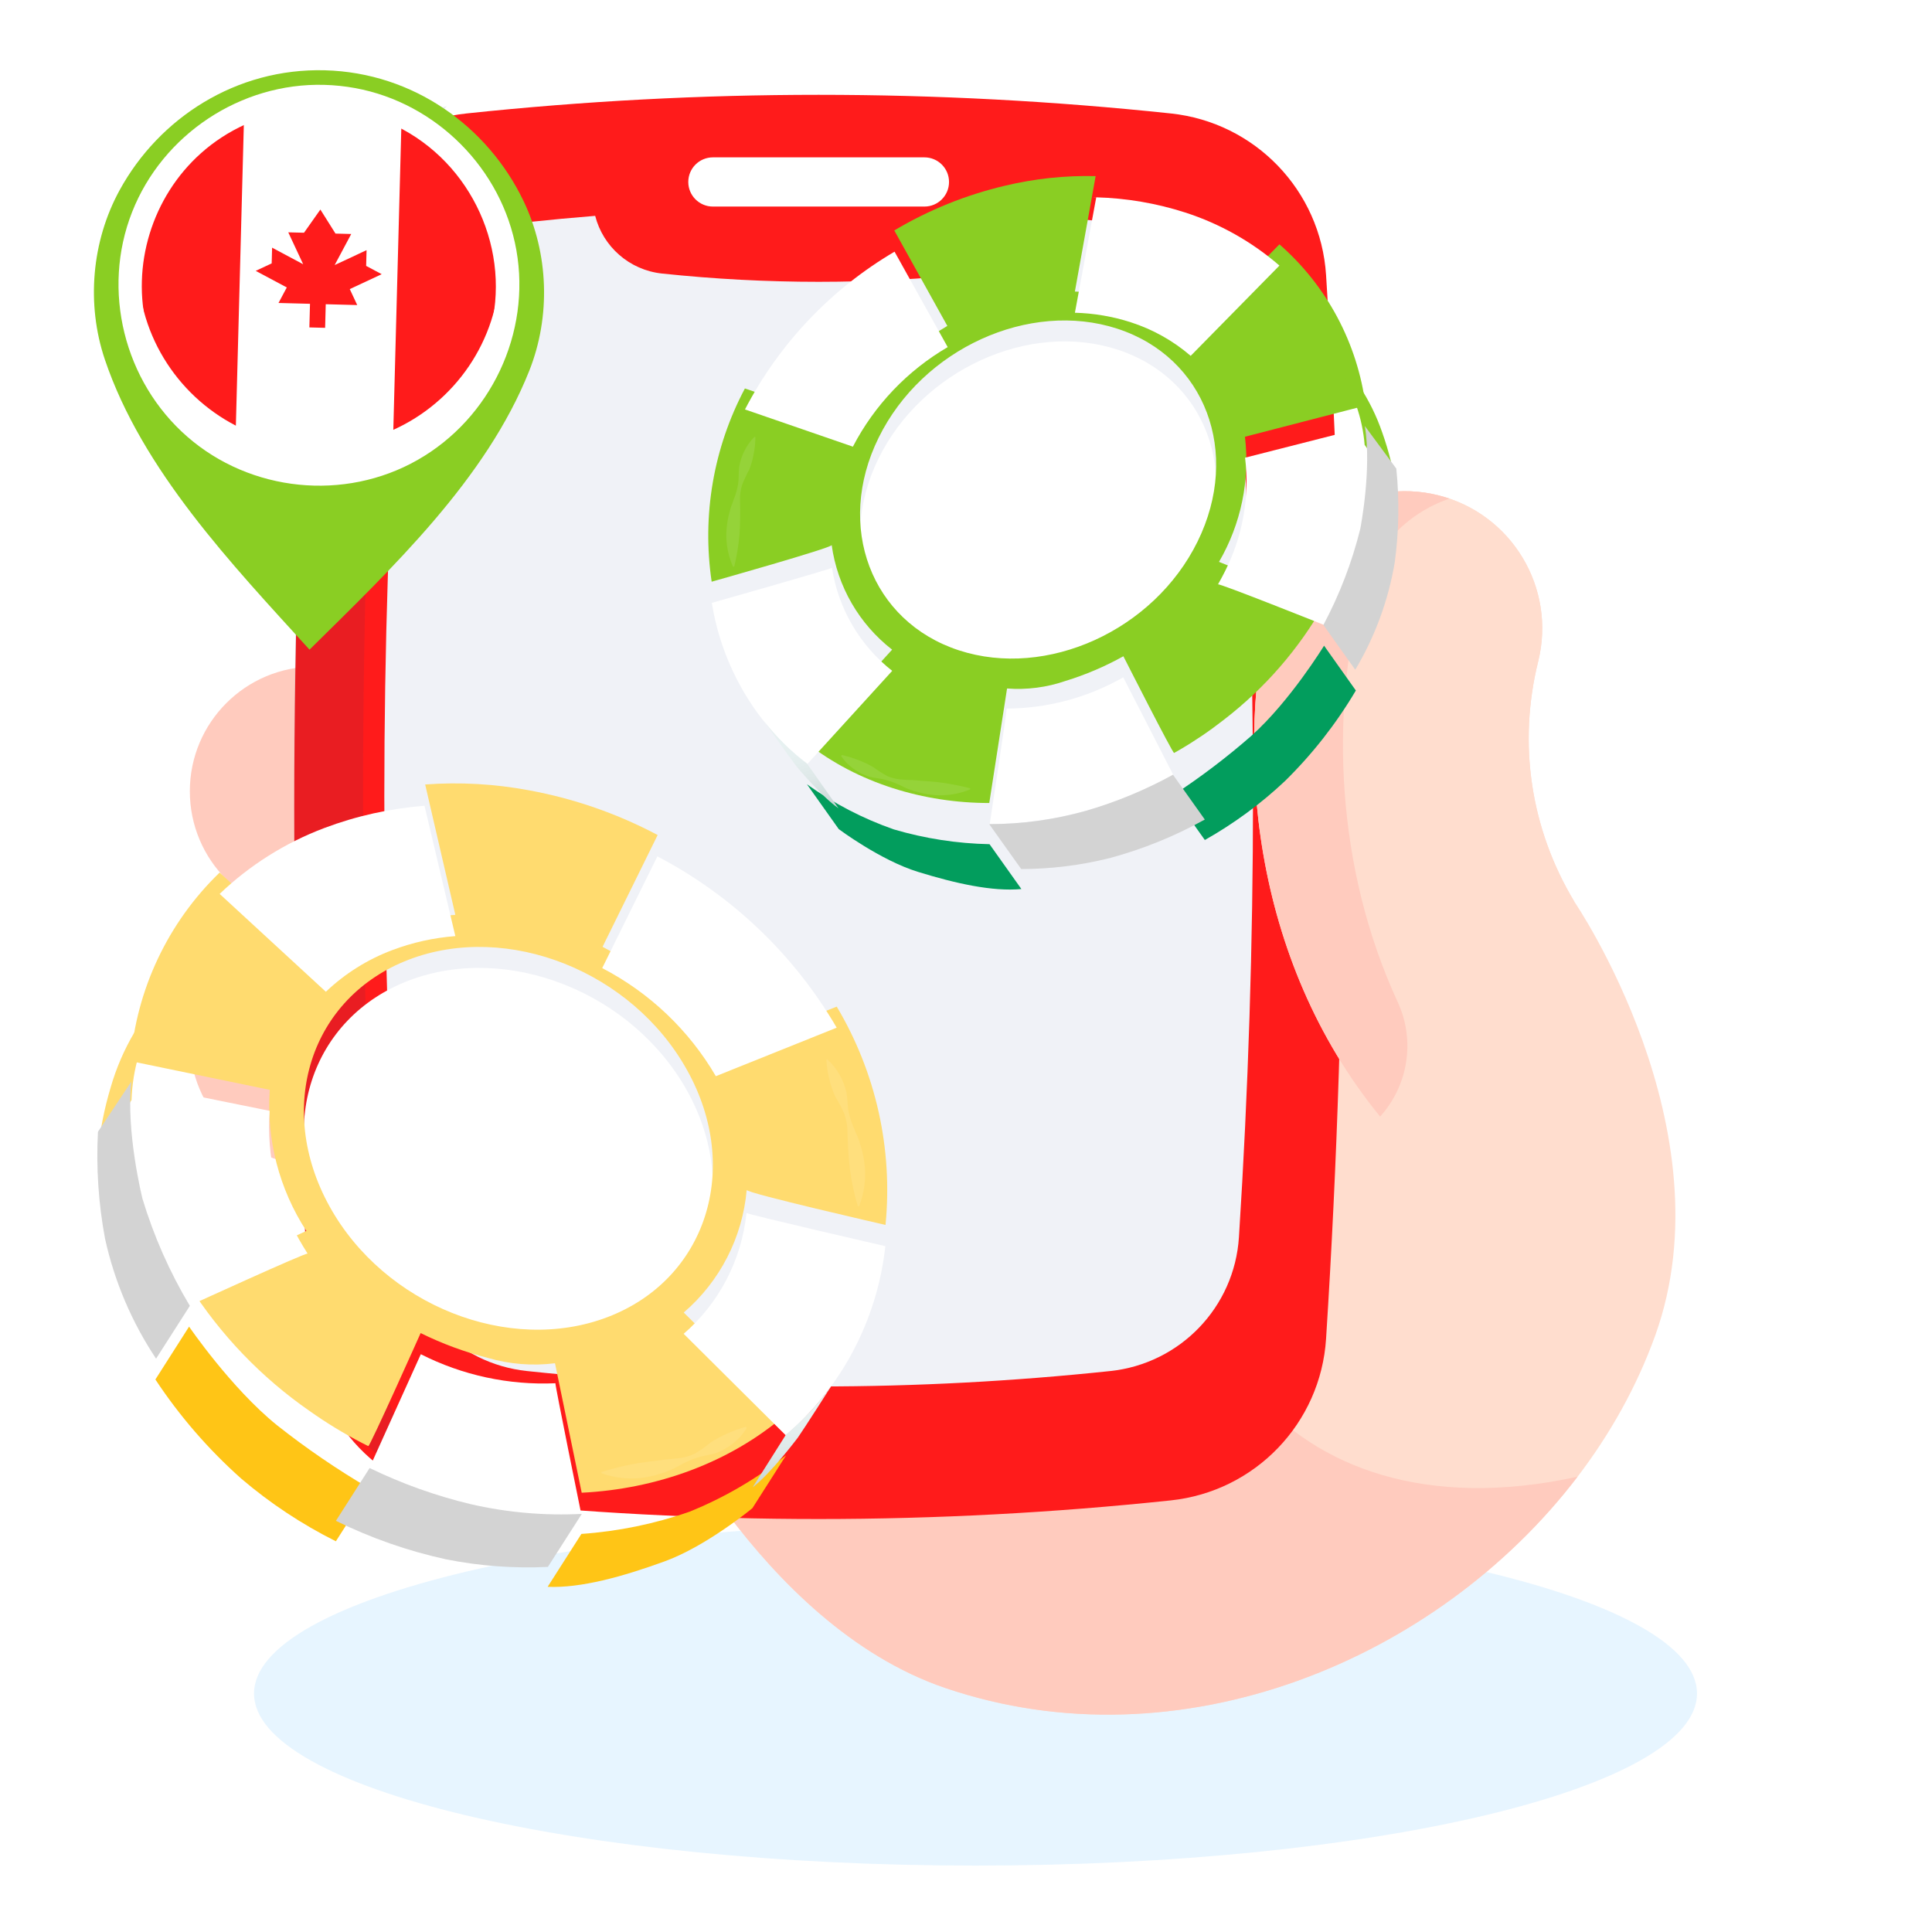<?xml version="1.0" encoding="UTF-8"?> <svg xmlns="http://www.w3.org/2000/svg" width="320" height="320" viewBox="0 0 320 320" fill="none"><g clip-path="url(#clip0_2105_1322)"><path d="M161.576 309C227.574 309 281.076 296.24 281.076 280.5C281.076 264.76 227.574 252 161.576 252C95.578 252 42.076 264.76 42.076 280.5C42.076 296.24 95.578 309 161.576 309Z" fill="#C4E7FF" fill-opacity="0.4"></path><path d="M52.092 44.822C40.688 44.822 31.443 54.067 31.443 65.471C31.443 76.875 40.688 86.12 52.092 86.12V110.407C40.688 110.407 31.443 119.652 31.443 131.056C31.443 142.459 40.688 151.704 52.092 151.704C40.688 151.704 31.443 160.949 31.443 172.353C31.443 183.757 40.688 193.001 52.092 193.001V44.822Z" fill="#FFCBBE"></path><path d="M274.143 221.239C271.142 229.562 266.758 237.429 261.298 244.589H261.292C238.078 275.02 195.379 292.78 156.569 279.584C125.582 269.047 107.628 229.725 107.628 229.725C107.628 229.725 102.807 206.843 83.752 197.206C78.668 194.629 72.577 193.004 65.291 193.004L210.657 98.612C213.677 86.423 226.003 79.007 238.185 82.027C250.374 85.054 257.797 97.386 254.77 109.562C251.393 123.182 253.512 137.309 260.76 149.341C260.76 149.341 286.494 186.988 274.143 221.239Z" fill="#FFDDCE"></path><path d="M261.292 244.59C238.078 275.02 195.379 292.78 156.569 279.585C125.582 269.047 107.628 229.725 107.628 229.725C107.628 229.725 102.807 206.843 83.752 197.206L88.636 186.188L200.1 187.019C189.288 216.136 211.013 255.577 261.292 244.59Z" fill="#FFCBBE"></path><g filter="url(#filter0_ii_2105_1322)"><path d="M193.928 246.806C155.039 250.921 116.15 250.921 77.261 246.806C63.312 245.329 52.446 234.042 51.552 220.043C47.803 161.312 47.803 102.581 51.552 43.85C52.445 29.851 63.312 18.564 77.261 17.087C116.15 12.971 155.039 12.971 193.928 17.087C207.878 18.564 218.744 29.851 219.638 43.85C223.387 102.581 223.387 161.312 219.638 220.043C218.744 234.042 207.878 245.329 193.928 246.806Z" fill="#FF1B1B"></path></g><path d="M74.019 246.292C61.627 243.57 52.31 232.96 51.489 220.042C47.741 161.31 47.741 102.583 51.489 43.852C52.31 30.933 61.627 20.323 74.019 17.602C67.765 22.778 63.647 30.405 63.099 39.005C59.144 100.963 59.144 162.928 63.099 224.887C63.647 233.487 67.765 241.114 74.019 246.292Z" fill="#21386B" fill-opacity="0.1"></path><path d="M205.207 204.916C204.466 216.511 195.467 225.861 183.915 227.086C151.701 230.493 119.488 230.493 87.279 227.086C75.722 225.861 66.723 216.511 65.983 204.916C62.879 156.27 62.879 107.621 65.983 58.976C66.723 47.38 75.722 38.03 87.279 36.806C91.048 36.407 94.812 36.056 98.581 35.752C99.886 40.854 104.248 44.732 109.649 45.306C126.945 47.134 144.245 47.134 161.541 45.306C166.942 44.732 171.304 40.855 172.609 35.752C176.377 36.056 180.146 36.407 183.915 36.806C195.467 38.03 204.466 47.38 205.207 58.976C208.315 107.621 208.315 156.271 205.207 204.916Z" fill="#F0F2F7"></path><path d="M153.115 34.212H118.075C115.825 34.212 114.001 32.388 114.001 30.138C114.001 27.888 115.825 26.064 118.075 26.064H153.115C155.365 26.064 157.189 27.888 157.189 30.138C157.189 32.388 155.365 34.212 153.115 34.212Z" fill="white"></path><path d="M228.593 184.941C207.223 158.763 204.347 124.019 210.656 98.611C213.675 86.426 226.003 79.004 238.188 82.03C250.373 85.055 257.795 97.383 254.769 109.561C251.39 123.185 253.514 137.309 260.76 149.339L228.593 184.941Z" fill="#FFDDCE"></path><path d="M228.592 184.942C207.223 158.764 204.347 124.019 210.656 98.611C213.677 86.422 226.002 79.006 238.185 82.026C238.828 82.189 239.46 82.37 240.079 82.583C233.026 84.996 227.31 90.832 225.383 98.611C220.504 118.254 221.116 143.48 231.524 166.015C234.44 172.329 233.253 179.781 228.592 184.942Z" fill="#FFCBBE"></path><g filter="url(#filter1_d_2105_1322)"><path d="M96.954 218.868C113.263 212.635 119.202 194.304 110.128 177.995C101.054 161.686 80.442 153.496 64.083 159.694C47.725 165.892 41.787 184.223 50.909 200.567C60.031 216.91 80.587 225.119 96.954 218.868Z" fill="white"></path><path d="M93.599 212.833C97.335 211.413 98.891 206.07 102.619 204.903C106.574 203.664 108.07 198.327 108.454 194.077C108.842 189.362 105.952 185.485 104.121 180.238C101.775 173.664 96.432 168.953 90.077 166.324C86.234 164.736 82.123 163.899 77.965 163.858C74.379 163.796 70.813 164.404 67.449 165.649C65.342 166.453 63.366 167.565 61.586 168.949C59.754 170.374 58.985 173.155 57.772 175.037C56.264 177.336 54.465 178.826 53.95 181.578C53.435 184.33 52.803 186.23 55.308 189.914C56.74 191.969 55.567 195.778 56.917 198.172C59.61 203 63.524 207.036 68.267 209.876C71.648 211.921 76.757 209.808 79.811 212.169C85.141 216.32 89.044 214.635 93.599 212.833Z" fill="white"></path><g filter="url(#filter2_i_2105_1322)"><path d="M83.971 131.628C78.291 130.558 72.496 130.231 66.732 130.654L71.727 152.245C63.735 152.777 56.167 156.03 50.282 161.463L32.687 145.243C24.13 153.509 18.883 164.613 17.933 176.472L40.988 181.232C40.422 189.474 42.551 197.677 47.054 204.603L27.578 213.555C32.795 221.791 39.612 228.897 47.625 234.451C50.378 236.399 53.262 238.156 56.255 239.709C56.794 239.991 57.06 240.12 57.311 240.242C57.562 240.364 65.981 221.519 65.981 221.519C69.544 223.279 73.281 224.659 77.133 225.638C80.735 226.684 84.513 226.984 88.235 226.517L92.658 247.962C104.985 247.357 117.264 242.999 126.5 234.963L109.56 218.114C115.548 212.965 119.29 205.681 119.988 197.814C119.926 198.334 142.98 203.607 142.98 203.607C144.216 191.001 141.384 178.33 134.901 167.449L114.875 175.446C110.432 167.83 103.929 161.623 96.114 157.539L105.237 139.025C98.568 135.487 91.396 132.992 83.971 131.628ZM110.129 177.996C119.203 194.305 113.264 212.636 96.954 218.869C80.645 225.101 59.99 216.937 50.91 200.567C41.829 184.198 47.734 165.878 64.07 159.649C80.406 153.421 101.038 161.592 110.129 177.996Z" fill="#FFDB6F"></path></g><path d="M66.622 130.776C66.838 130.708 67.076 130.746 67.307 130.724C67.076 130.746 66.856 130.765 66.622 130.776Z" fill="#FDFAEF"></path><path d="M96.054 157.658L105.192 139.152C117.565 145.626 127.86 155.462 134.891 167.527L114.876 175.559C110.42 167.933 103.894 161.726 96.054 157.658Z" fill="white"></path><path d="M105.2 139.139L104.129 138.598C104.485 138.775 104.852 138.948 105.2 139.139Z" fill="#FDFAEF"></path><path d="M135.381 168.388C135.228 168.098 135.04 167.819 134.887 167.529C135.052 167.815 135.228 168.098 135.381 168.388Z" fill="#FDFAEF"></path><path d="M88.306 226.42C88.18 226.46 92.585 248.085 92.585 248.085C80.431 248.568 68.355 245.938 57.501 240.446L66.01 221.61C72.904 225.106 80.584 226.763 88.306 226.42Z" fill="white"></path><path d="M109.439 218.326C115.389 213.215 119.151 206.016 119.952 198.213C119.929 198.42 142.952 203.716 142.952 203.716C141.617 215.871 135.734 227.071 126.484 235.068L109.547 218.23C109.517 218.268 109.48 218.3 109.439 218.326Z" fill="white"></path><path d="M61.266 154.683C57.181 156.223 53.446 158.567 50.282 161.576L32.691 145.368C37.668 140.61 43.553 136.903 49.993 134.469C55.333 132.454 60.932 131.211 66.623 130.777L71.728 152.358C68.148 152.631 64.625 153.413 61.266 154.683Z" fill="white"></path><path d="M45.854 202.614C46.3 203.4 46.77 204.179 47.262 204.951C47.081 204.695 27.606 213.609 27.606 213.609C26.918 212.572 26.274 211.435 25.645 210.305C19.777 200.101 17.092 188.377 17.932 176.636L40.971 181.3C40.447 188.732 42.147 196.151 45.854 202.614Z" fill="white"></path><g filter="url(#filter3_i_2105_1322)"><path d="M18.095 176.11L12.502 184.87C12.863 181.171 13.584 177.516 14.655 173.957C15.565 170.807 16.868 167.783 18.533 164.958L23.923 156.587C21.945 160.422 20.394 164.463 19.297 168.636C18.579 171.066 18.175 173.577 18.095 176.11Z" fill="#FFDB6F"></path></g><path d="M18.074 176.44L12.534 184.771C12.223 190.695 12.617 196.634 13.706 202.465C15.267 209.559 18.133 216.301 22.159 222.348L27.755 213.599C24.418 208.026 21.782 202.062 19.905 195.843C19.905 195.843 17.121 184.711 18.074 176.44Z" fill="#D3D3D3"></path><g filter="url(#filter4_i_2105_1322)"><path d="M22.047 222.386L27.628 213.629C27.628 213.629 34.567 223.797 42.176 229.951C47.041 233.801 52.171 237.306 57.525 240.44L51.94 249.185C46.312 246.373 41.046 242.885 36.26 238.8C30.831 233.967 26.053 228.45 22.047 222.386Z" fill="#FFC516"></path></g><path d="M92.678 248.057C86.522 248.373 80.353 247.836 74.344 246.463C68.538 245.082 62.901 243.07 57.533 240.461L51.947 249.207C57.756 252.068 63.891 254.211 70.217 255.59C75.758 256.688 81.412 257.108 87.055 256.839L92.678 248.057Z" fill="#D3D3D3"></path><g filter="url(#filter5_i_2105_1322)"><path d="M87.016 256.726L92.609 247.966C98.716 247.54 104.739 246.302 110.519 244.286C116.269 241.958 121.654 238.814 126.508 234.95L120.926 243.706C120.926 243.706 113.354 249.982 106.386 252.514C99.419 255.046 92.535 256.964 87.016 256.726Z" fill="#FFC516"></path></g><path d="M120.966 243.669L126.498 234.915C129.502 232.408 132.151 229.502 134.371 226.28C129.959 233.256 128.468 235.412 128.468 235.412C128.468 235.412 124.008 241.352 120.966 243.669Z" fill="url(#paint0_linear_2105_1322)"></path><path d="M133.324 172.763C134.153 173.501 134.85 174.375 135.385 175.347C135.908 176.273 136.292 177.27 136.524 178.307C136.709 179.376 136.669 180.49 136.877 181.513C137.099 182.549 137.444 183.555 137.903 184.509C138.063 185.022 138.349 185.496 138.521 186.005C138.693 186.515 138.843 187.031 139.003 187.544C139.285 188.576 139.473 189.632 139.565 190.698C139.727 192.873 139.402 195.057 138.613 197.091L138.383 197.075C137.789 195.071 137.352 193.023 137.078 190.95C136.95 189.939 136.881 188.922 136.813 187.904C136.745 186.887 136.692 185.839 136.677 184.793C136.678 183.745 136.492 182.706 136.129 181.723C135.696 180.762 135.203 179.829 134.654 178.93C134.218 177.997 133.886 177.017 133.665 176.011C133.399 174.974 133.238 173.913 133.187 172.844L133.324 172.763Z" fill="white" fill-opacity="0.1"></path><path d="M119.994 233.81C119.422 234.783 118.67 235.638 117.779 236.331C116.93 237.031 115.97 237.586 114.939 237.972C113.879 238.303 112.739 238.422 111.72 238.766C110.692 239.111 109.699 239.556 108.757 240.095C107.795 240.645 106.771 241.079 105.707 241.387C104.661 241.732 103.584 241.973 102.49 242.107C100.285 242.34 98.055 242.076 95.965 241.334L95.901 241.128C97.933 240.492 100.006 239.993 102.105 239.637C103.12 239.481 104.146 239.36 105.184 239.236C105.706 239.185 106.207 239.066 106.733 239.026C107.259 238.987 107.799 238.955 108.326 238.878C109.388 238.799 110.427 238.529 111.393 238.08C112.311 237.534 113.185 236.917 114.007 236.236C114.896 235.658 115.831 235.156 116.804 234.734C117.789 234.298 118.803 233.931 119.839 233.634L119.994 233.81Z" fill="white" fill-opacity="0.1"></path></g><g filter="url(#filter6_d_2105_1322)"><path d="M155.143 108.436C140.593 103.685 134.599 87.892 141.838 73.22C149.076 58.547 166.769 50.483 181.36 55.201C195.951 59.919 201.945 75.711 194.666 90.417C187.387 105.122 169.744 113.199 155.143 108.436Z" fill="white"></path><path d="M157.818 103.007C154.486 101.926 152.892 97.314 149.578 96.454C146.061 95.541 144.52 90.933 144 87.228C143.455 83.116 145.818 79.597 147.194 74.924C148.963 69.066 153.437 64.71 158.887 62.133C162.183 60.576 165.747 59.665 169.385 59.449C172.523 59.239 175.671 59.616 178.671 60.561C180.55 61.173 182.328 62.062 183.947 63.196C185.613 64.364 186.407 66.766 187.55 68.362C188.97 70.309 190.61 71.536 191.18 73.923C191.75 76.311 192.386 77.947 190.352 81.281C189.187 83.142 190.379 86.427 189.301 88.581C187.152 92.924 183.901 96.628 179.871 99.32C176.999 101.257 172.434 99.629 169.862 101.828C165.375 105.694 161.885 104.387 157.818 103.007Z" fill="white"></path><g filter="url(#filter7_i_2105_1322)"><path d="M162.731 31.489C167.658 30.307 172.717 29.769 177.783 29.89L174.344 49.011C181.365 49.13 188.133 51.65 193.521 56.152L208.223 41.189C216.074 48.055 221.149 57.55 222.495 67.892L202.514 73.059C203.367 80.251 201.858 87.525 198.216 93.784L215.656 100.778C211.445 108.216 205.784 114.733 199.009 119.943C196.683 121.768 194.234 123.431 191.68 124.921C191.221 125.191 190.993 125.316 190.779 125.433C190.565 125.551 182.377 109.416 182.377 109.416C179.334 111.111 176.121 112.481 172.791 113.505C169.682 114.577 166.388 115.003 163.109 114.756L160.164 133.724C149.345 133.728 138.406 130.445 129.97 123.809L144.073 108.322C138.606 104.073 135.015 97.858 134.063 91C134.14 91.453 114.183 97.069 114.183 97.069C112.555 86.085 114.485 74.868 119.69 65.06L137.57 71.194C141.131 64.333 146.556 58.617 153.221 54.702L144.431 38.887C150.117 35.5 156.289 33.005 162.731 31.489ZM141.837 73.221C134.598 87.894 140.592 103.686 155.143 108.437C169.693 113.188 187.424 105.144 194.665 90.418C201.906 75.692 195.943 59.907 181.37 55.161C166.796 50.416 149.086 58.465 141.837 73.221Z" fill="#8ACE23"></path></g><path d="M177.885 29.991C177.692 29.941 177.486 29.985 177.283 29.976C177.486 29.985 177.679 29.992 177.885 29.991Z" fill="#FDFAEF"></path><path d="M153.279 54.803L144.476 38.996C133.923 45.201 125.336 54.258 119.702 65.127L137.575 71.292C141.146 64.422 146.591 58.705 153.279 54.803Z" fill="white"></path><path d="M144.469 38.986L145.383 38.465C145.079 38.635 144.765 38.803 144.469 38.986Z" fill="#FDFAEF"></path><path d="M119.31 65.902C119.432 65.642 119.584 65.389 119.705 65.128C119.574 65.386 119.432 65.642 119.31 65.902Z" fill="#FDFAEF"></path><path d="M163.043 114.674C163.154 114.703 160.234 133.828 160.234 133.828C170.897 133.725 181.357 130.899 190.622 125.619L182.355 109.496C176.471 112.856 169.819 114.639 163.043 114.674Z" fill="white"></path><path d="M144.187 108.502C138.757 104.284 135.151 98.144 134.112 91.347C134.141 91.528 114.212 97.162 114.212 97.162C115.907 107.746 121.543 117.298 129.989 123.899L144.089 108.422C144.117 108.454 144.151 108.481 144.187 108.502Z" fill="white"></path><path d="M183.61 50.691C187.253 51.864 190.625 53.754 193.525 56.251L208.225 41.298C203.662 37.347 198.349 34.356 192.604 32.504C187.841 30.972 182.885 30.126 177.884 29.992L174.349 49.11C177.495 49.193 180.614 49.725 183.61 50.691Z" fill="white"></path><path d="M199.18 91.99C198.824 92.698 198.446 93.401 198.049 94.098C198.196 93.866 215.634 100.827 215.634 100.827C216.191 99.89 216.706 98.866 217.208 97.849C221.903 88.661 223.747 78.279 222.502 68.035L202.533 73.118C203.313 79.602 202.146 86.172 199.18 91.99Z" fill="white"></path><g filter="url(#filter8_i_2105_1322)"><path d="M222.337 67.582L227.614 75.01C227.137 71.787 226.348 68.618 225.256 65.548C224.323 62.829 223.051 60.238 221.47 57.837L216.389 50.741C218.286 54.013 219.819 57.484 220.961 61.09C221.694 63.187 222.157 65.368 222.337 67.582Z" fill="#8ACE23"></path></g><path d="M222.37 67.87L227.582 74.924C228.11 80.097 228.023 85.315 227.322 90.467C226.263 96.746 224.045 102.774 220.783 108.242L215.503 100.824C218.183 95.8 220.233 90.464 221.607 84.938C221.607 84.938 223.562 75.071 222.37 67.87Z" fill="#D3D3D3"></path><g filter="url(#filter9_i_2105_1322)"><path d="M220.882 108.27L215.616 100.845C215.616 100.845 209.981 110.049 203.585 115.767C199.492 119.348 195.153 122.639 190.6 125.616L195.869 133.031C200.676 130.324 205.135 127.042 209.149 123.258C213.693 118.792 217.637 113.754 220.882 108.27Z" fill="#029D5D"></path></g><path d="M160.151 133.807C165.555 133.817 170.934 133.08 176.136 131.617C181.159 130.157 186.008 128.151 190.595 125.634L195.864 133.05C190.902 135.806 185.624 137.949 180.144 139.43C175.34 140.632 170.408 141.244 165.456 141.253L160.151 133.807Z" fill="#D3D3D3"></path><g filter="url(#filter10_i_2105_1322)"><path d="M165.485 141.153L160.208 133.725C154.843 133.616 149.516 132.794 144.367 131.279C139.232 129.49 134.38 126.97 129.963 123.797L135.23 131.222C135.23 131.222 142.132 136.389 148.342 138.304C154.552 140.219 160.663 141.6 165.485 141.153Z" fill="#029D5D"></path></g><path d="M135.194 131.191L129.97 123.767C127.231 121.701 124.786 119.272 122.703 116.547C126.868 122.464 128.266 124.287 128.266 124.287C128.266 124.287 132.43 129.295 135.194 131.191Z" fill="url(#paint1_linear_2105_1322)"></path><path d="M121.3 69.643C120.607 70.325 120.035 71.121 119.608 71.995C119.19 72.828 118.897 73.718 118.739 74.636C118.623 75.58 118.706 76.553 118.568 77.459C118.419 78.375 118.161 79.27 117.8 80.126C117.682 80.582 117.452 81.009 117.324 81.463C117.195 81.916 117.087 82.375 116.968 82.831C116.766 83.747 116.648 84.679 116.613 85.616C116.565 87.528 116.945 89.427 117.724 91.173L117.925 91.149C118.358 89.369 118.651 87.557 118.801 85.73C118.87 84.839 118.886 83.945 118.902 83.052C118.917 82.158 118.918 81.238 118.886 80.321C118.84 79.404 118.957 78.486 119.233 77.609C119.57 76.75 119.961 75.912 120.403 75.1C120.745 74.264 120.993 73.392 121.143 72.501C121.331 71.582 121.425 70.646 121.424 69.708L121.3 69.643Z" fill="white" fill-opacity="0.1"></path><path d="M135.617 122.517C136.16 123.344 136.855 124.06 137.665 124.628C138.44 125.204 139.304 125.648 140.224 125.941C141.166 126.186 142.169 126.241 143.076 126.498C143.992 126.755 144.88 127.102 145.728 127.532C146.594 127.973 147.509 128.308 148.454 128.532C149.385 128.789 150.339 128.953 151.302 129.023C153.243 129.131 155.184 128.803 156.982 128.063L157.029 127.881C155.223 127.411 153.386 127.064 151.533 126.843C150.637 126.751 149.733 126.69 148.82 126.626C148.36 126.604 147.916 126.521 147.454 126.509C146.992 126.497 146.517 126.493 146.053 126.448C145.12 126.425 144.198 126.234 143.333 125.883C142.506 125.445 141.714 124.942 140.964 124.381C140.161 123.914 139.32 123.515 138.45 123.188C137.569 122.849 136.665 122.571 135.746 122.356L135.617 122.517Z" fill="white" fill-opacity="0.1"></path></g><g filter="url(#filter11_ii_2105_1322)"><path d="M53.805 9.987C68.496 10.377 80.792 19.307 86.704 31.614C90.889 40.324 91.235 50.766 87.661 59.759C80.513 77.738 64.875 92.5 51.27 105.945L51.27 105.954C51.269 105.952 51.267 105.95 51.265 105.949C51.264 105.95 51.264 105.952 51.262 105.953L51.263 105.945C38.388 91.798 23.555 76.229 17.369 57.897C14.275 48.727 15.173 38.318 19.813 29.842C26.368 17.867 39.117 9.601 53.805 9.987ZM53.305 28.98C42.908 28.707 34.237 36.667 33.961 47.065C33.689 57.336 41.98 66.415 52.306 66.691C62.633 66.962 71.392 58.334 71.664 48.063C71.939 37.666 63.702 29.258 53.305 28.98Z" fill="#8ACE23"></path></g><path d="M52.027 77.234C68.59 77.673 82.372 64.602 82.811 48.039C83.25 31.476 70.179 17.694 53.616 17.255C37.053 16.816 23.271 29.887 22.832 46.45C22.393 63.013 35.464 76.795 52.027 77.234Z" fill="white"></path><g filter="url(#filter12_i_2105_1322)"><path d="M82.811 48.038C83.126 36.149 76.479 25.692 66.577 20.576L65.145 74.603C75.305 70.018 82.496 59.928 82.811 48.038Z" fill="#FF1B1B"></path></g><g filter="url(#filter13_i_2105_1322)"><path d="M22.832 46.45C22.517 58.339 29.164 68.796 39.067 73.912L40.498 19.885C30.338 24.47 23.147 34.56 22.832 46.45Z" fill="#FF1B1B"></path></g><g filter="url(#filter14_i_2105_1322)"><path d="M57.934 51.294L63.219 48.825L60.646 47.452L60.715 44.844L55.43 47.313L58.176 42.167L55.568 42.098L53.064 38.117L50.352 41.96L47.745 41.891L50.214 47.175L45.068 44.429L44.999 47.037L42.356 48.272L47.503 51.018L46.13 53.591L51.346 53.729L51.242 57.641L53.85 57.71L53.953 53.798L59.169 53.937L57.934 51.294Z" fill="#FF1B1B"></path></g><path d="M53.688 14.055C39.866 13.689 26.94 22.266 21.88 35.121C16.784 48.074 20.547 63.19 31.018 72.327C41.511 81.484 57.062 83.075 69.175 76.179C81.292 69.281 87.969 55.167 85.527 41.43C83.135 27.977 72.288 17.064 58.84 14.592C57.14 14.28 55.415 14.101 53.688 14.055ZM79.229 60.025C73.228 72.435 58.891 79.143 45.524 75.713C35.238 73.073 26.986 64.762 24.371 54.483C21.695 43.973 25.2 32.597 33.285 25.38C42.033 17.571 54.956 15.718 65.54 20.832C78.175 26.938 84.865 41.628 81.071 55.164C80.602 56.835 79.979 58.461 79.229 60.025C79.535 59.387 78.815 60.882 79.229 60.025Z" fill="white"></path></g><defs><filter id="filter0_ii_2105_1322" x="48.74" y="12.295" width="173.709" height="241.007" filterUnits="userSpaceOnUse" color-interpolation-filters="sRGB"><feFlood flood-opacity="0" result="BackgroundImageFix"></feFlood><feBlend mode="normal" in="SourceGraphic" in2="BackgroundImageFix" result="shape"></feBlend><feColorMatrix in="SourceAlpha" type="matrix" values="0 0 0 0 0 0 0 0 0 0 0 0 0 0 0 0 0 0 127 0" result="hardAlpha"></feColorMatrix><feOffset dy="3.41"></feOffset><feGaussianBlur stdDeviation="4.262"></feGaussianBlur><feComposite in2="hardAlpha" operator="arithmetic" k2="-1" k3="1"></feComposite><feColorMatrix type="matrix" values="0 0 0 0 1 0 0 0 0 1 0 0 0 0 1 0 0 0 0.23 0"></feColorMatrix><feBlend mode="normal" in2="shape" result="effect1_innerShadow_2105_1322"></feBlend><feColorMatrix in="SourceAlpha" type="matrix" values="0 0 0 0 0 0 0 0 0 0 0 0 0 0 0 0 0 0 127 0" result="hardAlpha"></feColorMatrix><feOffset dy="-1.705"></feOffset><feGaussianBlur stdDeviation="2.557"></feGaussianBlur><feComposite in2="hardAlpha" operator="arithmetic" k2="-1" k3="1"></feComposite><feColorMatrix type="matrix" values="0 0 0 0 0 0 0 0 0 0 0 0 0 0 0 0 0 0 0.15 0"></feColorMatrix><feBlend mode="normal" in2="effect1_innerShadow_2105_1322" result="effect2_innerShadow_2105_1322"></feBlend></filter><filter id="filter1_d_2105_1322" x="6.187" y="123.231" width="150.7" height="146.311" filterUnits="userSpaceOnUse" color-interpolation-filters="sRGB"><feFlood flood-opacity="0" result="BackgroundImageFix"></feFlood><feColorMatrix in="SourceAlpha" type="matrix" values="0 0 0 0 0 0 0 0 0 0 0 0 0 0 0 0 0 0 127 0" result="hardAlpha"></feColorMatrix><feOffset dx="3.69" dy="2.69"></feOffset><feGaussianBlur stdDeviation="4.967"></feGaussianBlur><feComposite in2="hardAlpha" operator="out"></feComposite><feColorMatrix type="matrix" values="0 0 0 0 0 0 0 0 0 0 0 0 0 0 0 0 0 0 0.12 0"></feColorMatrix><feBlend mode="normal" in2="BackgroundImageFix" result="effect1_dropShadow_2105_1322"></feBlend><feBlend mode="normal" in="SourceGraphic" in2="effect1_dropShadow_2105_1322" result="shape"></feBlend></filter><filter id="filter2_i_2105_1322" x="17.933" y="127.065" width="125.33" height="120.896" filterUnits="userSpaceOnUse" color-interpolation-filters="sRGB"><feFlood flood-opacity="0" result="BackgroundImageFix"></feFlood><feBlend mode="normal" in="SourceGraphic" in2="BackgroundImageFix" result="shape"></feBlend><feColorMatrix in="SourceAlpha" type="matrix" values="0 0 0 0 0 0 0 0 0 0 0 0 0 0 0 0 0 0 127 0" result="hardAlpha"></feColorMatrix><feOffset dy="-3.41"></feOffset><feGaussianBlur stdDeviation="5.114"></feGaussianBlur><feComposite in2="hardAlpha" operator="arithmetic" k2="-1" k3="1"></feComposite><feColorMatrix type="matrix" values="0 0 0 0 0 0 0 0 0 0 0 0 0 0 0 0 0 0 0.08 0"></feColorMatrix><feBlend mode="normal" in2="shape" result="effect1_innerShadow_2105_1322"></feBlend></filter><filter id="filter3_i_2105_1322" x="12.502" y="156.587" width="11.421" height="31.692" filterUnits="userSpaceOnUse" color-interpolation-filters="sRGB"><feFlood flood-opacity="0" result="BackgroundImageFix"></feFlood><feBlend mode="normal" in="SourceGraphic" in2="BackgroundImageFix" result="shape"></feBlend><feColorMatrix in="SourceAlpha" type="matrix" values="0 0 0 0 0 0 0 0 0 0 0 0 0 0 0 0 0 0 127 0" result="hardAlpha"></feColorMatrix><feOffset dy="3.41"></feOffset><feGaussianBlur stdDeviation="3.41"></feGaussianBlur><feComposite in2="hardAlpha" operator="arithmetic" k2="-1" k3="1"></feComposite><feColorMatrix type="matrix" values="0 0 0 0 0 0 0 0 0 0 0 0 0 0 0 0 0 0 0.2 0"></feColorMatrix><feBlend mode="normal" in2="shape" result="effect1_innerShadow_2105_1322"></feBlend></filter><filter id="filter4_i_2105_1322" x="22.046" y="213.629" width="35.479" height="38.966" filterUnits="userSpaceOnUse" color-interpolation-filters="sRGB"><feFlood flood-opacity="0" result="BackgroundImageFix"></feFlood><feBlend mode="normal" in="SourceGraphic" in2="BackgroundImageFix" result="shape"></feBlend><feColorMatrix in="SourceAlpha" type="matrix" values="0 0 0 0 0 0 0 0 0 0 0 0 0 0 0 0 0 0 127 0" result="hardAlpha"></feColorMatrix><feOffset dy="3.41"></feOffset><feGaussianBlur stdDeviation="3.41"></feGaussianBlur><feComposite in2="hardAlpha" operator="arithmetic" k2="-1" k3="1"></feComposite><feColorMatrix type="matrix" values="0 0 0 0 0 0 0 0 0 0 0 0 0 0 0 0 0 0 0.1 0"></feColorMatrix><feBlend mode="normal" in2="shape" result="effect1_innerShadow_2105_1322"></feBlend></filter><filter id="filter5_i_2105_1322" x="87.016" y="234.95" width="39.492" height="25.206" filterUnits="userSpaceOnUse" color-interpolation-filters="sRGB"><feFlood flood-opacity="0" result="BackgroundImageFix"></feFlood><feBlend mode="normal" in="SourceGraphic" in2="BackgroundImageFix" result="shape"></feBlend><feColorMatrix in="SourceAlpha" type="matrix" values="0 0 0 0 0 0 0 0 0 0 0 0 0 0 0 0 0 0 127 0" result="hardAlpha"></feColorMatrix><feOffset dy="3.41"></feOffset><feGaussianBlur stdDeviation="3.41"></feGaussianBlur><feComposite in2="hardAlpha" operator="arithmetic" k2="-1" k3="1"></feComposite><feColorMatrix type="matrix" values="0 0 0 0 0 0 0 0 0 0 0 0 0 0 0 0 0 0 0.1 0"></feColorMatrix><feBlend mode="normal" in2="shape" result="effect1_innerShadow_2105_1322"></feBlend></filter><filter id="filter6_d_2105_1322" x="107.376" y="22.629" width="134.17" height="131.249" filterUnits="userSpaceOnUse" color-interpolation-filters="sRGB"><feFlood flood-opacity="0" result="BackgroundImageFix"></feFlood><feColorMatrix in="SourceAlpha" type="matrix" values="0 0 0 0 0 0 0 0 0 0 0 0 0 0 0 0 0 0 127 0" result="hardAlpha"></feColorMatrix><feOffset dx="3.69" dy="2.69"></feOffset><feGaussianBlur stdDeviation="4.967"></feGaussianBlur><feComposite in2="hardAlpha" operator="out"></feComposite><feColorMatrix type="matrix" values="0 0 0 0 0 0 0 0 0 0 0 0 0 0 0 0 0 0 0.12 0"></feColorMatrix><feBlend mode="normal" in2="BackgroundImageFix" result="effect1_dropShadow_2105_1322"></feBlend><feBlend mode="normal" in="SourceGraphic" in2="effect1_dropShadow_2105_1322" result="shape"></feBlend></filter><filter id="filter7_i_2105_1322" x="113.621" y="26.463" width="108.874" height="107.261" filterUnits="userSpaceOnUse" color-interpolation-filters="sRGB"><feFlood flood-opacity="0" result="BackgroundImageFix"></feFlood><feBlend mode="normal" in="SourceGraphic" in2="BackgroundImageFix" result="shape"></feBlend><feColorMatrix in="SourceAlpha" type="matrix" values="0 0 0 0 0 0 0 0 0 0 0 0 0 0 0 0 0 0 127 0" result="hardAlpha"></feColorMatrix><feOffset dy="-3.41"></feOffset><feGaussianBlur stdDeviation="5.114"></feGaussianBlur><feComposite in2="hardAlpha" operator="arithmetic" k2="-1" k3="1"></feComposite><feColorMatrix type="matrix" values="0 0 0 0 0 0 0 0 0 0 0 0 0 0 0 0 0 0 0.08 0"></feColorMatrix><feBlend mode="normal" in2="shape" result="effect1_innerShadow_2105_1322"></feBlend></filter><filter id="filter8_i_2105_1322" x="216.389" y="50.741" width="11.226" height="27.679" filterUnits="userSpaceOnUse" color-interpolation-filters="sRGB"><feFlood flood-opacity="0" result="BackgroundImageFix"></feFlood><feBlend mode="normal" in="SourceGraphic" in2="BackgroundImageFix" result="shape"></feBlend><feColorMatrix in="SourceAlpha" type="matrix" values="0 0 0 0 0 0 0 0 0 0 0 0 0 0 0 0 0 0 127 0" result="hardAlpha"></feColorMatrix><feOffset dy="3.41"></feOffset><feGaussianBlur stdDeviation="3.41"></feGaussianBlur><feComposite in2="hardAlpha" operator="arithmetic" k2="-1" k3="1"></feComposite><feColorMatrix type="matrix" values="0 0 0 0 0 0 0 0 0 0 0 0 0 0 0 0 0 0 0.2 0"></feColorMatrix><feBlend mode="normal" in2="shape" result="effect1_innerShadow_2105_1322"></feBlend></filter><filter id="filter9_i_2105_1322" x="190.6" y="100.845" width="30.282" height="35.595" filterUnits="userSpaceOnUse" color-interpolation-filters="sRGB"><feFlood flood-opacity="0" result="BackgroundImageFix"></feFlood><feBlend mode="normal" in="SourceGraphic" in2="BackgroundImageFix" result="shape"></feBlend><feColorMatrix in="SourceAlpha" type="matrix" values="0 0 0 0 0 0 0 0 0 0 0 0 0 0 0 0 0 0 127 0" result="hardAlpha"></feColorMatrix><feOffset dy="3.41"></feOffset><feGaussianBlur stdDeviation="3.41"></feGaussianBlur><feComposite in2="hardAlpha" operator="arithmetic" k2="-1" k3="1"></feComposite><feColorMatrix type="matrix" values="0 0 0 0 0 0 0 0 0 0 0 0 0 0 0 0 0 0 0.1 0"></feColorMatrix><feBlend mode="normal" in2="shape" result="effect1_innerShadow_2105_1322"></feBlend></filter><filter id="filter10_i_2105_1322" x="129.963" y="123.797" width="35.522" height="20.85" filterUnits="userSpaceOnUse" color-interpolation-filters="sRGB"><feFlood flood-opacity="0" result="BackgroundImageFix"></feFlood><feBlend mode="normal" in="SourceGraphic" in2="BackgroundImageFix" result="shape"></feBlend><feColorMatrix in="SourceAlpha" type="matrix" values="0 0 0 0 0 0 0 0 0 0 0 0 0 0 0 0 0 0 127 0" result="hardAlpha"></feColorMatrix><feOffset dy="3.41"></feOffset><feGaussianBlur stdDeviation="3.41"></feGaussianBlur><feComposite in2="hardAlpha" operator="arithmetic" k2="-1" k3="1"></feComposite><feColorMatrix type="matrix" values="0 0 0 0 0 0 0 0 0 0 0 0 0 0 0 0 0 0 0.1 0"></feColorMatrix><feBlend mode="normal" in2="shape" result="effect1_innerShadow_2105_1322"></feBlend></filter><filter id="filter11_ii_2105_1322" x="15.556" y="8.318" width="74.557" height="100.947" filterUnits="userSpaceOnUse" color-interpolation-filters="sRGB"><feFlood flood-opacity="0" result="BackgroundImageFix"></feFlood><feBlend mode="normal" in="SourceGraphic" in2="BackgroundImageFix" result="shape"></feBlend><feColorMatrix in="SourceAlpha" type="matrix" values="0 0 0 0 0 0 0 0 0 0 0 0 0 0 0 0 0 0 127 0" result="hardAlpha"></feColorMatrix><feOffset dy="3.311"></feOffset><feGaussianBlur stdDeviation="4.139"></feGaussianBlur><feComposite in2="hardAlpha" operator="arithmetic" k2="-1" k3="1"></feComposite><feColorMatrix type="matrix" values="0 0 0 0 1 0 0 0 0 1 0 0 0 0 1 0 0 0 0.23 0"></feColorMatrix><feBlend mode="normal" in2="shape" result="effect1_innerShadow_2105_1322"></feBlend><feColorMatrix in="SourceAlpha" type="matrix" values="0 0 0 0 0 0 0 0 0 0 0 0 0 0 0 0 0 0 127 0" result="hardAlpha"></feColorMatrix><feOffset dy="-1.656"></feOffset><feGaussianBlur stdDeviation="2.484"></feGaussianBlur><feComposite in2="hardAlpha" operator="arithmetic" k2="-1" k3="1"></feComposite><feColorMatrix type="matrix" values="0 0 0 0 0 0 0 0 0 0 0 0 0 0 0 0 0 0 0.15 0"></feColorMatrix><feBlend mode="normal" in2="effect1_innerShadow_2105_1322" result="effect2_innerShadow_2105_1322"></feBlend></filter><filter id="filter12_i_2105_1322" x="65.145" y="17.166" width="17.677" height="57.437" filterUnits="userSpaceOnUse" color-interpolation-filters="sRGB"><feFlood flood-opacity="0" result="BackgroundImageFix"></feFlood><feBlend mode="normal" in="SourceGraphic" in2="BackgroundImageFix" result="shape"></feBlend><feColorMatrix in="SourceAlpha" type="matrix" values="0 0 0 0 0 0 0 0 0 0 0 0 0 0 0 0 0 0 127 0" result="hardAlpha"></feColorMatrix><feOffset dy="-3.41"></feOffset><feGaussianBlur stdDeviation="5.114"></feGaussianBlur><feComposite in2="hardAlpha" operator="arithmetic" k2="-1" k3="1"></feComposite><feColorMatrix type="matrix" values="0 0 0 0 0 0 0 0 0 0 0 0 0 0 0 0 0 0 0.18 0"></feColorMatrix><feBlend mode="normal" in2="shape" result="effect1_innerShadow_2105_1322"></feBlend></filter><filter id="filter13_i_2105_1322" x="22.821" y="16.476" width="17.677" height="57.437" filterUnits="userSpaceOnUse" color-interpolation-filters="sRGB"><feFlood flood-opacity="0" result="BackgroundImageFix"></feFlood><feBlend mode="normal" in="SourceGraphic" in2="BackgroundImageFix" result="shape"></feBlend><feColorMatrix in="SourceAlpha" type="matrix" values="0 0 0 0 0 0 0 0 0 0 0 0 0 0 0 0 0 0 127 0" result="hardAlpha"></feColorMatrix><feOffset dy="-3.41"></feOffset><feGaussianBlur stdDeviation="5.114"></feGaussianBlur><feComposite in2="hardAlpha" operator="arithmetic" k2="-1" k3="1"></feComposite><feColorMatrix type="matrix" values="0 0 0 0 0 0 0 0 0 0 0 0 0 0 0 0 0 0 0.18 0"></feColorMatrix><feBlend mode="normal" in2="shape" result="effect1_innerShadow_2105_1322"></feBlend></filter><filter id="filter14_i_2105_1322" x="42.356" y="34.708" width="20.862" height="23.002" filterUnits="userSpaceOnUse" color-interpolation-filters="sRGB"><feFlood flood-opacity="0" result="BackgroundImageFix"></feFlood><feBlend mode="normal" in="SourceGraphic" in2="BackgroundImageFix" result="shape"></feBlend><feColorMatrix in="SourceAlpha" type="matrix" values="0 0 0 0 0 0 0 0 0 0 0 0 0 0 0 0 0 0 127 0" result="hardAlpha"></feColorMatrix><feOffset dy="-3.41"></feOffset><feGaussianBlur stdDeviation="5.114"></feGaussianBlur><feComposite in2="hardAlpha" operator="arithmetic" k2="-1" k3="1"></feComposite><feColorMatrix type="matrix" values="0 0 0 0 0 0 0 0 0 0 0 0 0 0 0 0 0 0 0.18 0"></feColorMatrix><feBlend mode="normal" in2="shape" result="effect1_innerShadow_2105_1322"></feBlend></filter><linearGradient id="paint0_linear_2105_1322" x1="129.477" y1="225.346" x2="125.862" y2="244.598" gradientUnits="userSpaceOnUse"><stop stop-color="#E9F2F2"></stop><stop offset="0.41" stop-color="#E6F0F0"></stop><stop offset="0.66" stop-color="#DEE8E8"></stop><stop offset="0.88" stop-color="#CFDCDC"></stop><stop offset="1" stop-color="#C3D1D1"></stop></linearGradient><linearGradient id="paint1_linear_2105_1322" x1="126.947" y1="115.517" x2="130.947" y2="132.217" gradientUnits="userSpaceOnUse"><stop stop-color="#E9F2F2"></stop><stop offset="0.41" stop-color="#E6F0F0"></stop><stop offset="0.66" stop-color="#DEE8E8"></stop><stop offset="0.88" stop-color="#CFDCDC"></stop><stop offset="1" stop-color="#C3D1D1"></stop></linearGradient><clipPath id="clip0_2105_1322"><rect width="320" height="320" fill="white"></rect></clipPath></defs></svg> 